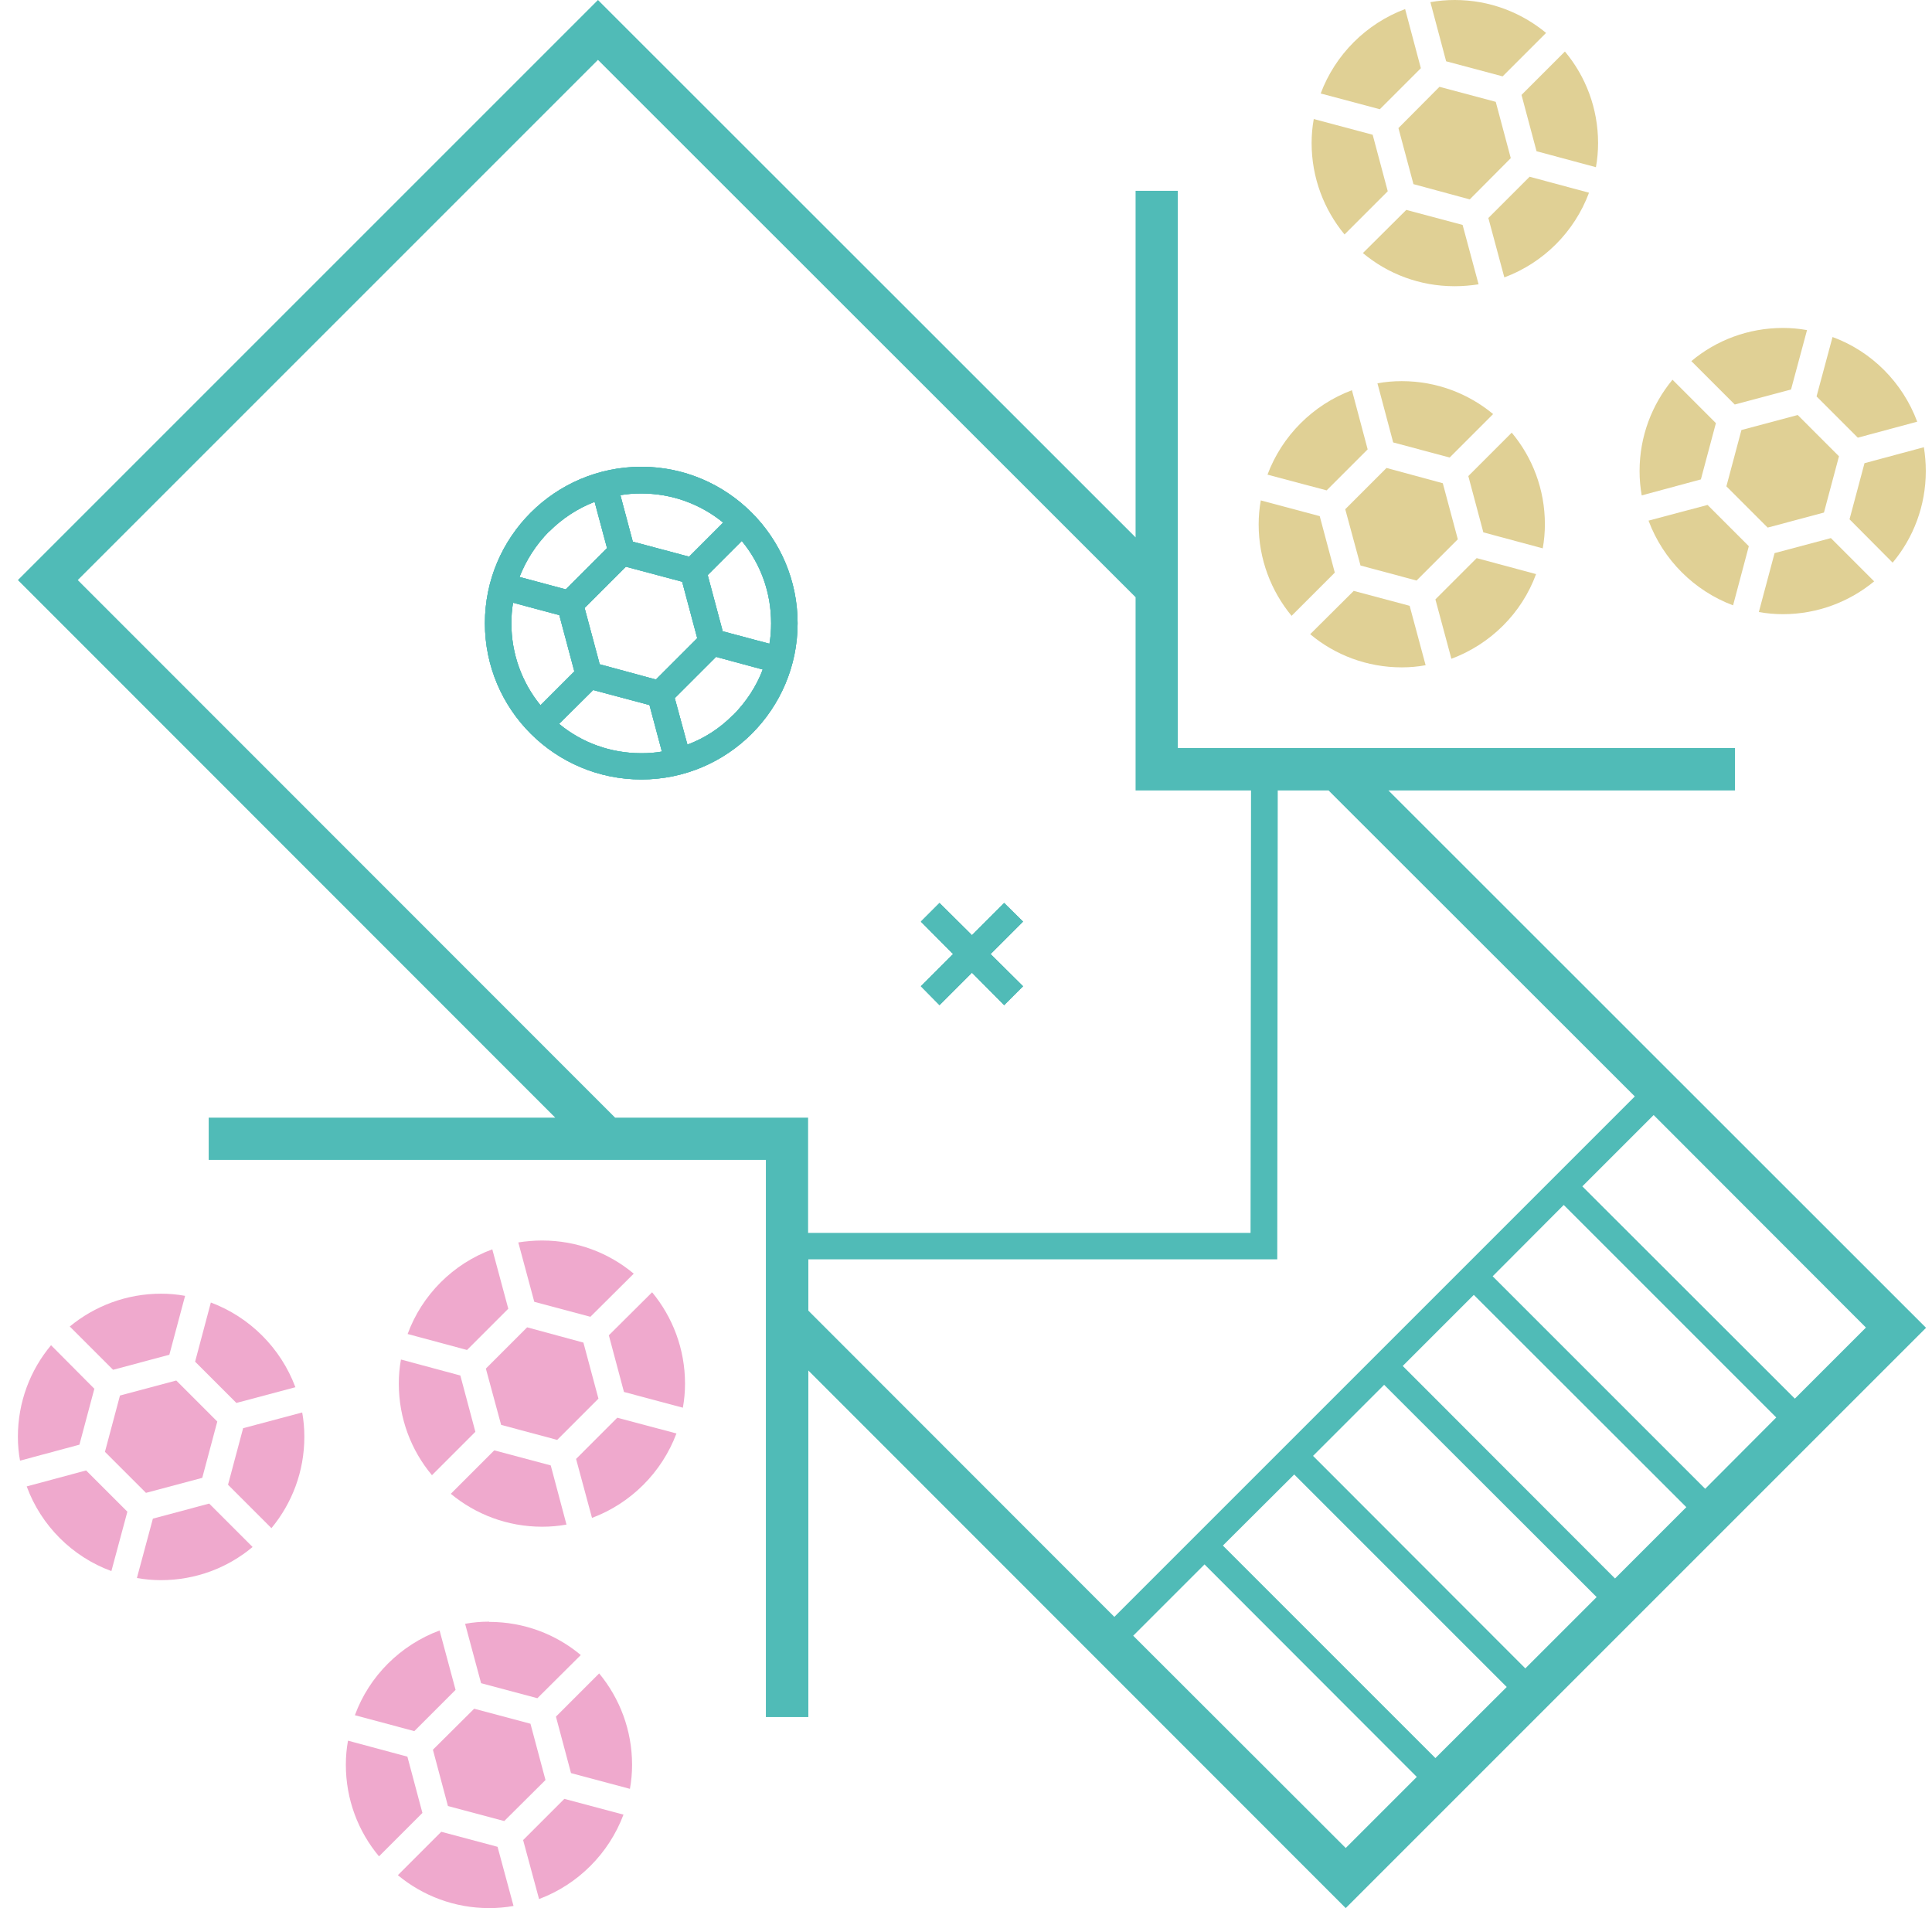 <svg width="81" height="80" viewBox="0 0 81 80" fill="none" xmlns="http://www.w3.org/2000/svg">
<g clip-path="url(#clip0_26_69150)">
<path d="M63.07 11.63L62.4 9.14L64.13 7.41L66.62 8.08C66.01 9.72 64.71 11.02 63.07 11.63Z" fill="#E0D095"/>
<path d="M63 3.2L64.82 1.38C63.78 0.52 62.45 0 60.99 0C60.64 0 60.3 0.03 59.97 0.09L60.63 2.57L62.99 3.2H63Z" fill="#E0D095"/>
<path d="M64.77 21.98C64.77 20.52 64.25 19.18 63.38 18.14L61.56 19.96L62.19 22.32L64.68 22.99C64.74 22.66 64.77 22.32 64.77 21.98Z" fill="#E0D095"/>
<path d="M64.4 24.07L61.91 23.4L60.18 25.13L60.85 27.62C62.49 27.01 63.8 25.71 64.4 24.07Z" fill="#E0D095"/>
<path d="M60.78 19.18L62.6 17.36C61.56 16.5 60.23 15.98 58.77 15.98C58.42 15.98 58.08 16.01 57.75 16.07L58.41 18.55L60.77 19.18H60.78Z" fill="#E0D095"/>
<path d="M55.96 24L55.33 21.64L52.86 20.98C52.8 21.31 52.77 21.64 52.77 21.99C52.77 23.44 53.29 24.78 54.15 25.82L55.96 24.01V24Z" fill="#E0D095"/>
<path d="M61.62 8.36L63.34 6.63L62.71 4.27L60.35 3.64L58.63 5.37L59.26 7.72L61.62 8.36Z" fill="#E0D095"/>
<path d="M59.57 2.86L58.91 0.38C57.28 0.99 55.98 2.29 55.37 3.92L57.85 4.58L59.58 2.85L59.57 2.86Z" fill="#E0D095"/>
<path d="M57.34 18.84L56.68 16.36C55.05 16.97 53.75 18.27 53.14 19.9L55.62 20.56L57.35 18.83L57.34 18.84Z" fill="#E0D095"/>
<path d="M58.18 8.01L57.55 5.65L55.08 4.99C55.02 5.32 54.99 5.66 54.99 6C54.99 7.45 55.51 8.79 56.37 9.83L58.18 8.02V8.01Z" fill="#E0D095"/>
<path d="M71.31 20.1L71.94 17.74L70.12 15.92C69.26 16.96 68.74 18.29 68.74 19.75C68.74 20.1 68.77 20.44 68.83 20.77L71.31 20.1Z" fill="#E0D095"/>
<path d="M69.12 21.84C69.73 23.47 71.03 24.77 72.66 25.38L73.32 22.9L71.59 21.17L69.11 21.83L69.12 21.84Z" fill="#E0D095"/>
<path d="M78.57 24.37L76.76 22.56L74.4 23.19L73.74 25.66C74.07 25.72 74.41 25.75 74.75 25.75C76.2 25.75 77.54 25.23 78.58 24.37H78.57Z" fill="#E0D095"/>
<path d="M77.54 21.77L79.35 23.59C80.22 22.55 80.74 21.21 80.74 19.75C80.74 19.41 80.71 19.07 80.66 18.75L78.17 19.42L77.54 21.78V21.77Z" fill="#E0D095"/>
<path d="M76.47 21.49L77.1 19.13L75.37 17.4L73.01 18.03L72.38 20.39L74.11 22.12L76.47 21.49Z" fill="#E0D095"/>
<path d="M80.38 17.68C79.77 16.04 78.47 14.73 76.83 14.13L76.16 16.62L77.89 18.35L80.38 17.68Z" fill="#E0D095"/>
<path d="M64.42 6.34L66.91 7.01C66.97 6.68 67 6.34 67 6C67 4.54 66.48 3.2 65.61 2.16L63.79 3.98L64.42 6.34Z" fill="#E0D095"/>
<path d="M60.49 20.26L58.13 19.62L56.4 21.35L57.04 23.71L59.39 24.34L61.12 22.61L60.49 20.26Z" fill="#E0D095"/>
<path d="M75.09 16.33L75.76 13.84C75.43 13.78 75.09 13.75 74.75 13.75C73.29 13.75 71.95 14.27 70.91 15.14L72.73 16.96L75.09 16.33Z" fill="#E0D095"/>
<path d="M56.75 24.78L54.93 26.59C55.97 27.46 57.31 27.98 58.77 27.98C59.11 27.98 59.45 27.95 59.77 27.89L59.1 25.4L56.74 24.77L56.75 24.78Z" fill="#E0D095"/>
<path d="M60.99 12C61.33 12 61.67 11.97 61.99 11.92L61.32 9.43L58.96 8.8L57.14 10.61C58.18 11.48 59.52 12 60.98 12H60.99Z" fill="#E0D095"/>
<path d="M41.53 40L42.89 41.35L42.1 42.14L40.75 40.78L39.39 42.14L38.61 41.35L39.96 40L38.61 38.64L39.39 37.86L40.75 39.21L42.1 37.86L42.89 38.64L41.53 40Z" fill="#50BBB7"/>
<path d="M26.89 19.57C23.27 19.57 20.33 22.51 20.33 26.13C20.33 29.75 23.27 32.68 26.89 32.68C30.51 32.68 33.44 29.74 33.44 26.13C33.44 22.52 30.5 19.57 26.89 19.57ZM26.89 20.69C28.15 20.69 29.35 21.12 30.32 21.91L28.89 23.34L26.53 22.71L26.01 20.76C26.29 20.71 26.59 20.69 26.88 20.69H26.89ZM29.23 26.76L27.5 28.49L25.14 27.85L25.11 27.73L24.51 25.49L26.24 23.76L28.6 24.39L29.23 26.75V26.76ZM23.03 22.28C23.58 21.73 24.23 21.31 24.93 21.04L25.45 22.98L23.72 24.71L21.78 24.19C22.06 23.48 22.47 22.84 23.02 22.28H23.03ZM21.44 26.14C21.44 25.84 21.46 25.56 21.51 25.27L23.45 25.79L24.08 28.15L22.66 29.57C21.87 28.6 21.44 27.4 21.44 26.14ZM26.89 31.58C25.61 31.58 24.41 31.15 23.44 30.35L24.87 28.93L27.23 29.56L27.75 31.51C27.47 31.56 27.18 31.58 26.9 31.58H26.89ZM30.73 29.98C30.18 30.54 29.52 30.96 28.82 31.22L28.29 29.27L30.02 27.54L31.98 28.07C31.71 28.78 31.29 29.42 30.74 29.98H30.73ZM30.3 26.47L29.67 24.11L31.1 22.68C31.9 23.65 32.33 24.85 32.33 26.13C32.33 26.42 32.31 26.71 32.26 26.99L30.31 26.47H30.3Z" fill="#50BBB7"/>
<path d="M26.89 19.57C23.27 19.57 20.33 22.51 20.33 26.13C20.33 29.75 23.27 32.68 26.89 32.68C30.51 32.68 33.44 29.74 33.44 26.13C33.44 22.52 30.5 19.57 26.89 19.57ZM26.89 20.69C28.15 20.69 29.35 21.12 30.32 21.91L28.89 23.34L26.53 22.71L26.01 20.76C26.29 20.71 26.59 20.69 26.88 20.69H26.89ZM29.23 26.76L27.5 28.49L25.14 27.85L25.11 27.73L24.51 25.49L26.24 23.76L28.6 24.39L29.23 26.75V26.76ZM23.03 22.28C23.58 21.73 24.23 21.31 24.93 21.04L25.45 22.98L23.72 24.71L21.78 24.19C22.06 23.48 22.47 22.84 23.02 22.28H23.03ZM21.44 26.14C21.44 25.84 21.46 25.56 21.51 25.27L23.45 25.79L24.08 28.15L22.66 29.57C21.87 28.6 21.44 27.4 21.44 26.14ZM26.89 31.58C25.61 31.58 24.41 31.15 23.44 30.35L24.87 28.93L27.23 29.56L27.75 31.51C27.47 31.56 27.18 31.58 26.9 31.58H26.89ZM30.73 29.98C30.18 30.54 29.52 30.96 28.82 31.22L28.29 29.27L30.02 27.54L31.98 28.07C31.71 28.78 31.29 29.42 30.74 29.98H30.73ZM30.3 26.47L29.67 24.11L31.1 22.68C31.9 23.65 32.33 24.85 32.33 26.13C32.33 26.42 32.31 26.71 32.26 26.99L30.31 26.47H30.3Z" fill="#50BBB7"/>
<path d="M38.61 41.35L39.96 40L38.61 38.64L39.39 37.86L40.75 39.21L42.1 37.86L42.89 38.64L41.53 40L42.89 41.35L42.1 42.14L40.75 40.78L39.39 42.14L38.61 41.35Z" fill="#50BBB7"/>
<path d="M58.21 33.14H72.74V31.36H49.38V8H47.61V22.53L25.07 0L0.75 24.32L23.28 46.86H8.75V48.63H32.11V71.99H33.89V57.46L56.42 80L80.75 55.67L58.21 33.14ZM25.79 46.86L3.26 24.32L25.07 2.51L47.61 25.04V33.14H52.45L52.43 51.69H33.88V46.86H25.78H25.79ZM33.89 54.95V52.8H53.55L53.57 33.14H55.7L68.54 45.97L46.72 67.79L33.89 54.95ZM56.42 77.48L47.51 68.58L50.5 65.59L59.4 74.5L56.42 77.48ZM60.18 73.71L51.27 64.8L54.26 61.82L63.17 70.73L60.18 73.71ZM63.95 69.95L55.05 61.04L58.03 58.06L66.94 66.96L63.95 69.95ZM67.71 66.18L58.81 57.27L61.79 54.29L70.7 63.19L67.71 66.18ZM71.49 62.42L62.58 53.51L65.56 50.52L74.47 59.43L71.49 62.42ZM66.34 49.74L69.33 46.75L78.23 55.66L75.25 58.64L66.34 49.74Z" fill="#50BBB7"/>
<path d="M26.89 19.57C23.27 19.57 20.33 22.51 20.33 26.13C20.33 29.75 23.27 32.68 26.89 32.68C30.51 32.68 33.44 29.74 33.44 26.13C33.44 22.52 30.5 19.57 26.89 19.57ZM26.89 20.69C28.15 20.69 29.35 21.12 30.32 21.91L28.89 23.34L26.53 22.71L26.01 20.76C26.29 20.71 26.59 20.69 26.88 20.69H26.89ZM29.23 26.76L27.5 28.49L25.14 27.85L25.11 27.73L24.51 25.49L26.24 23.76L28.6 24.39L29.23 26.75V26.76ZM23.03 22.28C23.58 21.73 24.23 21.31 24.93 21.04L25.45 22.98L23.72 24.71L21.78 24.19C22.06 23.48 22.47 22.84 23.02 22.28H23.03ZM21.44 26.14C21.44 25.84 21.46 25.56 21.51 25.27L23.45 25.79L24.08 28.15L22.66 29.57C21.87 28.6 21.44 27.4 21.44 26.14ZM26.89 31.58C25.61 31.58 24.41 31.15 23.44 30.35L24.87 28.93L27.23 29.56L27.75 31.51C27.47 31.56 27.18 31.58 26.9 31.58H26.89ZM30.73 29.98C30.18 30.54 29.52 30.96 28.82 31.22L28.29 29.27L30.02 27.54L31.98 28.07C31.71 28.78 31.29 29.42 30.74 29.98H30.73ZM30.3 26.47L29.67 24.11L31.1 22.68C31.9 23.65 32.33 24.85 32.33 26.13C32.33 26.42 32.31 26.71 32.26 26.99L30.31 26.47H30.3Z" fill="#50BBB7"/>
<path d="M41.53 40L42.89 41.35L42.1 42.14L40.75 40.78L39.39 42.14L38.61 41.35L39.96 40L38.61 38.64L39.39 37.86L40.75 39.21L42.1 37.86L42.89 38.64L41.53 40Z" fill="#50BBB7"/>
<path d="M3.95 58.22L2.14 56.4C1.27 57.44 0.75 58.78 0.75 60.24C0.75 60.58 0.78 60.92 0.84 61.24L3.33 60.57L3.96 58.21L3.95 58.22Z" fill="#EFA9CD"/>
<path d="M5.03 58.51L4.4 60.87L6.12 62.59L8.48 61.96L9.11 59.6L7.39 57.88L5.03 58.51Z" fill="#EFA9CD"/>
<path d="M21.93 77.14L22.6 79.62C24.23 79.01 25.53 77.71 26.14 76.08L23.66 75.42L21.93 77.15V77.14Z" fill="#EFA9CD"/>
<path d="M18.5 76.8L16.68 78.62C17.72 79.48 19.05 80 20.51 80C20.86 80 21.2 79.97 21.53 79.91L20.86 77.43L18.5 76.8Z" fill="#EFA9CD"/>
<path d="M23.31 71.98L23.94 74.34L26.41 75C26.47 74.67 26.5 74.34 26.5 73.99C26.5 72.54 25.98 71.2 25.12 70.16L23.31 71.97V71.98Z" fill="#EFA9CD"/>
<path d="M14.87 71.91L17.37 72.58L19.1 70.85L18.43 68.36C16.79 68.97 15.48 70.27 14.88 71.91H14.87Z" fill="#EFA9CD"/>
<path d="M16.72 58.01C16.72 59.47 17.24 60.81 18.11 61.85L19.93 60.03L19.3 57.67L16.81 57C16.75 57.33 16.72 57.66 16.72 58.01Z" fill="#EFA9CD"/>
<path d="M24.15 61.16L24.82 63.64C26.45 63.03 27.75 61.73 28.36 60.1L25.88 59.44L24.15 61.17V61.16Z" fill="#EFA9CD"/>
<path d="M17.09 55.93L19.58 56.6L21.31 54.87L20.64 52.38C19 52.98 17.69 54.29 17.09 55.93Z" fill="#EFA9CD"/>
<path d="M12.38 58.15C11.77 56.52 10.47 55.22 8.84 54.61L8.18 57.09L9.91 58.82L12.39 58.16L12.38 58.15Z" fill="#EFA9CD"/>
<path d="M25.53 56L26.16 58.36L28.63 59.02C28.69 58.69 28.72 58.35 28.72 58.01C28.72 56.56 28.2 55.22 27.34 54.18L25.52 55.99L25.53 56Z" fill="#EFA9CD"/>
<path d="M10.19 59.89L9.56 62.25L11.38 64.07C12.24 63.03 12.76 61.7 12.76 60.24C12.76 59.89 12.73 59.55 12.67 59.22L10.19 59.88V59.89Z" fill="#EFA9CD"/>
<path d="M6.41 63.67L5.74 66.16C6.07 66.22 6.4 66.25 6.75 66.25C8.21 66.25 9.55 65.73 10.59 64.86L8.77 63.04L6.41 63.67Z" fill="#EFA9CD"/>
<path d="M1.12 62.32C1.72 63.96 3.03 65.27 4.67 65.87L5.34 63.38L3.61 61.65L1.12 62.32Z" fill="#EFA9CD"/>
<path d="M2.93 55.62L4.74 57.43L7.1 56.8L7.76 54.33C7.43 54.27 7.1 54.24 6.75 54.24C5.3 54.24 3.96 54.76 2.92 55.62H2.93Z" fill="#EFA9CD"/>
<path d="M20.72 60.81L18.9 62.63C19.94 63.49 21.27 64.01 22.73 64.01C23.08 64.01 23.42 63.98 23.75 63.92L23.09 61.44L20.73 60.81H20.72Z" fill="#EFA9CD"/>
<path d="M17.08 73.65L14.59 72.98C14.53 73.31 14.5 73.64 14.5 73.99C14.5 75.45 15.02 76.79 15.89 77.83L17.71 76.01L17.08 73.65Z" fill="#EFA9CD"/>
<path d="M20.5 67.99C20.16 67.99 19.82 68.02 19.5 68.08L20.17 70.57L22.53 71.2L24.35 69.39C23.31 68.52 21.97 68 20.51 68L20.5 67.99Z" fill="#EFA9CD"/>
<path d="M19.88 71.64L18.15 73.36L18.78 75.72L21.14 76.35L22.87 74.63L22.24 72.27L19.88 71.64Z" fill="#EFA9CD"/>
<path d="M24.75 55.21L26.57 53.4C25.53 52.53 24.19 52.01 22.73 52.01C22.39 52.01 22.05 52.04 21.73 52.09L22.4 54.58L24.76 55.21H24.75Z" fill="#EFA9CD"/>
<path d="M21.01 59.74L23.36 60.37L25.09 58.64L24.46 56.29L22.1 55.65L20.37 57.38L21.01 59.74Z" fill="#EFA9CD"/>
</g>
<defs>
<clipPath id="clip0_26_69150">
<rect width="80" height="80" fill="white" transform="translate(0.75)"/>
</clipPath>
</defs>
</svg>
